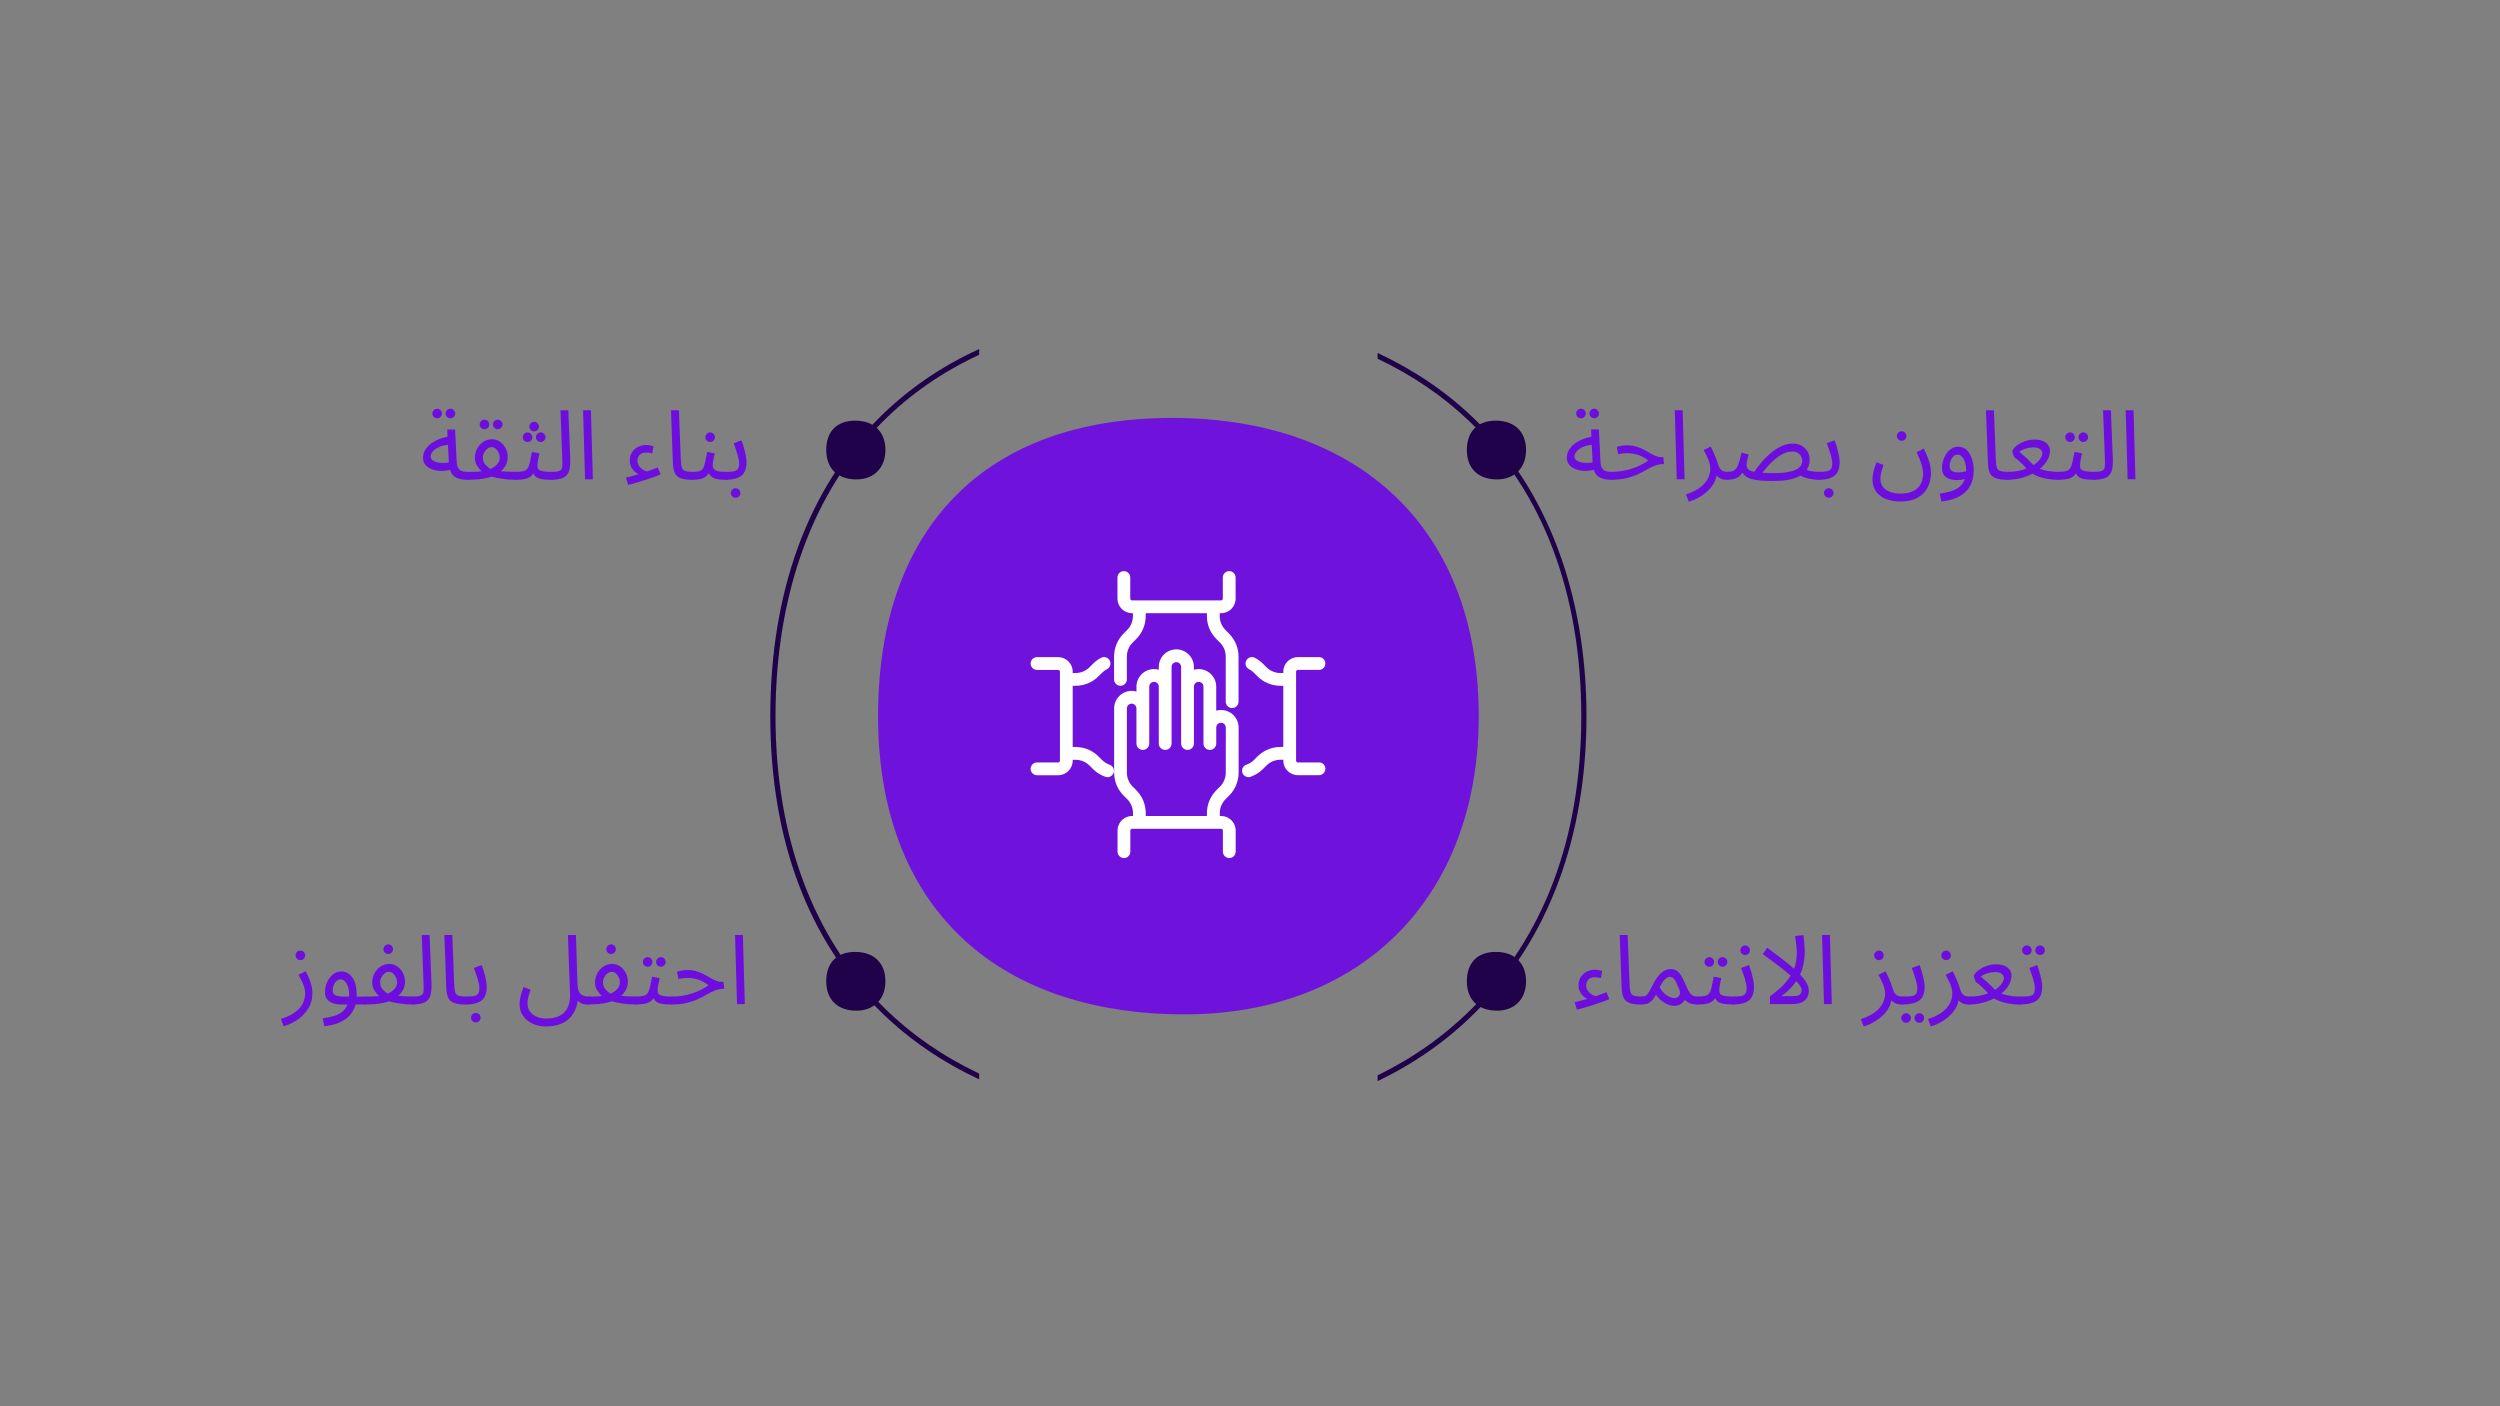 <?xml version="1.0" encoding="UTF-8"?>
<svg xmlns="http://www.w3.org/2000/svg" id="Calque_1" data-name="Calque 1" viewBox="0 0 1920 1080">
  <rect x="0" y="0" width="1920" height="1080" fill="#808080" stroke="none"/>
  <defs>
    <style>
      .cls-1, .cls-2 {
        fill-rule: evenodd;
      }

      .cls-1, .cls-3 {
        fill: #1f0249;
      }

      .cls-2 {
        fill: #6f13dc;
      }

      .cls-4 {
        fill: #6d0ede;
      }

      .cls-5 {
        fill: #fff;
      }
    </style>
  </defs>
  <path class="cls-2" d="M1135.67,550c0-143.97-91.6-229.03-235.58-229.03s-225.75,85.06-225.75,229.03,88.33,229.03,235.58,229.03c134.16,0,225.76-88.36,225.76-229.03Z"></path>
  <path class="cls-1" d="M680,345.63c0-14.18-9.02-22.56-23.21-22.56s-22.24,8.38-22.24,22.56,8.7,22.56,23.21,22.56c13.22,0,22.24-8.7,22.24-22.56Z"></path>
  <path class="cls-1" d="M1172,345.63c0-14.18-9.02-22.56-23.21-22.56s-22.24,8.38-22.24,22.56,8.7,22.56,23.21,22.56c13.22,0,22.24-8.7,22.24-22.56Z"></path>
  <path class="cls-1" d="M680,753.63c0-14.18-9.02-22.56-23.21-22.56s-22.24,8.38-22.24,22.56,8.7,22.56,23.21,22.56c13.22,0,22.24-8.7,22.24-22.56Z"></path>
  <path class="cls-1" d="M1172,753.63c0-14.18-9.02-22.56-23.21-22.56s-22.24,8.38-22.24,22.56,8.7,22.56,23.21,22.56c13.22,0,22.24-8.7,22.24-22.56Z"></path>
  <g>
    <path class="cls-3" d="M752,824.52c-27.41-12.99-51.74-29.75-72.54-50.13-54.87-53.77-83.87-131.36-83.87-224.39s28.43-172.28,82.23-226.08c21.2-21.2,46.11-38.39,74.18-51.42v-4.42c-29.19,13.31-55.05,31.04-77.01,53.01-54.56,54.56-83.4,133.72-83.4,228.91s29.42,172.71,85.07,227.25c21.55,21.12,46.84,38.39,75.34,51.67v-4.4Z"></path>
    <path class="cls-3" d="M1131.67,321.07c-21.19-20.35-45.91-37.06-73.67-49.99v4.43c26.67,12.63,50.46,28.82,70.9,48.44,55.94,53.71,85.52,131.87,85.52,226.05s-29.01,169.52-83.89,224.41c-21.07,21.07-45.42,38.26-72.52,51.42v4.45c28.21-13.46,53.51-31.2,75.35-53.05,55.65-55.65,85.06-134.23,85.06-227.23s-30-174.46-86.75-228.93Z"></path>
  </g>
  <g>
    <path class="cls-5" d="M937.73,545.27c-1.27,0-2.5.19-3.67.52v-18.46c0-7.43-6.05-13.48-13.48-13.48-1.27,0-2.5.19-3.67.52v-2.18c0-7.43-6.05-13.48-13.48-13.48s-13.48,6.05-13.48,13.48v2.18c-1.17-.33-2.39-.52-3.67-.52-7.43,0-13.48,6.05-13.48,13.48v3.78c-1.17-.33-2.39-.52-3.67-.52-7.43,0-13.48,6.05-13.48,13.48v49.27c0,6.69,2.61,12.99,7.34,17.72l2.67,2.67c2.88,2.88,4.47,6.71,4.47,10.78v2.17h-.69c-6.17,0-11.18,5.02-11.18,11.18v16.22c0,2.71,2.2,4.91,4.91,4.91s4.91-2.2,4.91-4.91v-16.22c0-.75.61-1.36,1.37-1.36h68.35c.75,0,1.37.61,1.37,1.36v16.22c0,2.71,2.2,4.91,4.91,4.91s4.91-2.2,4.91-4.91v-16.22c0-6.16-5.02-11.18-11.18-11.18h-1.03v-2.17c0-4.07,1.58-7.9,4.46-10.78l2.67-2.67c4.73-4.73,7.34-11.03,7.34-17.72v-34.59c0-7.43-6.05-13.48-13.48-13.48ZM941.39,569.01v24.34c0,4.07-1.59,7.9-4.46,10.78l-2.67,2.67c-4.73,4.73-7.34,11.02-7.34,17.72v2.17h-46.99v-2.17c0-6.69-2.61-12.99-7.34-17.72l-2.67-2.67c-2.88-2.88-4.47-6.71-4.47-10.78v-49.27c0-2.02,1.64-3.67,3.67-3.67s3.67,1.64,3.67,3.67v26.95c0,2.71,2.2,4.91,4.91,4.91s4.91-2.2,4.91-4.91v-43.69c0-2.02,1.64-3.67,3.67-3.67s3.67,1.64,3.67,3.67v43.69c0,2.71,2.2,4.91,4.91,4.91s4.91-2.2,4.91-4.91v-58.83c0-2.02,1.64-3.67,3.67-3.67s3.67,1.64,3.67,3.67v58.83c0,2.71,2.2,4.91,4.91,4.91s4.91-2.2,4.91-4.91v-43.69c0-2.02,1.64-3.67,3.67-3.67s3.66,1.64,3.66,3.67v43.69c0,2.71,2.2,4.91,4.91,4.91s4.91-2.2,4.91-4.91v-12.27c0-2.02,1.64-3.67,3.67-3.67s3.67,1.64,3.67,3.67v10.25Z"></path>
    <path class="cls-5" d="M941.2,483.88c-2.88-2.88-4.46-6.71-4.46-10.78v-2.17h1.03c6.17,0,11.18-5.02,11.18-11.18v-16.22c0-2.71-2.2-4.91-4.91-4.91s-4.91,2.2-4.91,4.91v16.22c0,.75-.61,1.36-1.37,1.36h-68.35c-.75,0-1.37-.61-1.37-1.36v-16.22c0-2.71-2.2-4.91-4.91-4.91s-4.91,2.2-4.91,4.91v16.22c0,6.16,5.02,11.18,11.18,11.18h.69v2.17c0,4.07-1.59,7.9-4.47,10.78l-2.67,2.67c-4.73,4.73-7.34,11.03-7.34,17.72v17.51c0,2.71,2.2,4.91,4.91,4.91s4.91-2.2,4.91-4.91v-17.51c0-4.07,1.59-7.9,4.47-10.78l2.67-2.67c4.73-4.73,7.34-11.03,7.34-17.72v-2.17h46.99v2.17c0,6.7,2.61,12.99,7.34,17.72l2.67,2.67c2.88,2.88,4.46,6.71,4.46,10.78v34.59c0,2.71,2.2,4.91,4.91,4.91s4.91-2.2,4.91-4.91v-34.59c0-6.69-2.61-12.99-7.34-17.72l-2.67-2.67Z"></path>
    <path class="cls-5" d="M1012.97,585.55h-16.22c-.75,0-1.36-.61-1.36-1.36v-68.35c0-.75.61-1.36,1.36-1.36h16.22c2.71,0,4.91-2.2,4.91-4.91s-2.2-4.91-4.91-4.91h-16.22c-6.16,0-11.18,5.02-11.18,11.18v1.03h-2.17c-4.07,0-7.9-1.59-10.78-4.47l-2.67-2.67c-1.84-1.83-3.93-3.36-6.22-4.54-2.41-1.24-5.37-.3-6.61,2.11-1.24,2.41-.3,5.37,2.11,6.61,1.39.72,2.67,1.65,3.78,2.76l2.67,2.67c4.73,4.73,11.03,7.34,17.72,7.34h2.17v46.99h-2.17c-6.69,0-12.99,2.61-17.72,7.34l-2.66,2.66c-1.63,1.63-3.64,2.89-5.81,3.63-2.56.88-3.92,3.68-3.04,6.24.7,2.03,2.6,3.31,4.64,3.31.53,0,1.07-.09,1.6-.27,3.57-1.23,6.87-3.29,9.55-5.97l2.67-2.67c2.88-2.88,6.71-4.47,10.78-4.47h2.17v.69c0,6.16,5.02,11.18,11.18,11.18h16.22c2.71,0,4.91-2.2,4.91-4.91s-2.2-4.91-4.91-4.91Z"></path>
    <path class="cls-5" d="M852.2,587.31c-2.17-.75-4.18-2.01-5.81-3.63l-2.67-2.67c-4.73-4.73-11.03-7.34-17.72-7.34h-2.17v-46.99h2.17c6.69,0,12.99-2.61,17.72-7.34l2.66-2.66c1.12-1.12,2.39-2.05,3.79-2.77,2.41-1.24,3.36-4.2,2.11-6.61-1.24-2.41-4.2-3.36-6.61-2.11-2.29,1.18-4.39,2.71-6.22,4.55l-2.67,2.67c-2.88,2.88-6.71,4.47-10.78,4.47h-2.17v-1.03c0-6.16-5.02-11.18-11.18-11.18h-16.22c-2.71,0-4.91,2.2-4.91,4.91s2.2,4.91,4.91,4.91h16.22c.75,0,1.37.61,1.37,1.36v68.35c0,.75-.61,1.36-1.37,1.36h-16.22c-2.71,0-4.91,2.2-4.91,4.91s2.2,4.91,4.91,4.91h16.22c6.17,0,11.18-5.02,11.18-11.18v-.69h2.17c4.07,0,7.9,1.59,10.78,4.47l2.67,2.67c2.67,2.67,5.98,4.74,9.55,5.97.53.18,1.07.27,1.6.27,2.04,0,3.94-1.28,4.64-3.31.88-2.56-.48-5.36-3.04-6.24Z"></path>
  </g>
  <g>
    <path class="cls-4" d="M358.73,368.49c-3.22,0-5.98-.54-8.28-1.63-2.3-1.09-3.92-3.09-4.86-6.01-2.67.64-5.23.9-7.68.78-2.45-.12-4.67-.59-6.65-1.41-1.98-.82-3.54-1.96-4.68-3.42-1.14-1.46-1.71-3.21-1.71-5.23,0-2.67.84-5.11,2.52-7.31,1.68-2.2,3.96-4.07,6.83-5.61,2.87-1.53,6.04-2.6,9.5-3.19l-.22-5.64h6.01l1.19,24.5c.1,2.33.51,4.07,1.23,5.23.72,1.16,1.71,1.93,2.97,2.3,1.26.37,2.78.56,4.57.56,1.04,0,1.79.29,2.26.85.47.57.71,1.25.71,2.04s-.35,1.52-1.04,2.19c-.69.67-1.58,1-2.67,1ZM330.73,350.59c0,1.14.46,2.08,1.37,2.82.92.74,2.09,1.29,3.53,1.63,1.44.35,2.96.52,4.57.52s3.11-.12,4.49-.37l-.67-13.59c-2.82.3-5.22.93-7.2,1.89-1.98.96-3.49,2.08-4.53,3.34-1.04,1.26-1.56,2.51-1.56,3.75ZM335.78,321.26c-1.04,0-1.92-.36-2.64-1.08-.72-.72-1.08-1.57-1.08-2.56s.36-1.86,1.08-2.6c.72-.74,1.6-1.11,2.64-1.11s1.84.37,2.56,1.11c.72.74,1.08,1.61,1.08,2.6s-.36,1.84-1.08,2.56c-.72.72-1.57,1.08-2.56,1.08ZM345.95,321.26c-1.04,0-1.92-.36-2.64-1.08-.72-.72-1.08-1.57-1.08-2.56s.36-1.86,1.08-2.6c.72-.74,1.6-1.11,2.64-1.11s1.84.37,2.56,1.11c.72.74,1.08,1.61,1.08,2.6s-.36,1.84-1.08,2.56c-.72.72-1.57,1.08-2.56,1.08Z"></path>
    <path class="cls-4" d="M358.73,368.49l.74-6.09c1.68,0,3.43-.02,5.23-.07,1.81-.05,3.55-.17,5.23-.37-1.19-1.09-2.35-2.5-3.49-4.23-1.14-1.73-1.71-3.83-1.71-6.31,0-2.62.62-5.01,1.86-7.17,1.24-2.15,2.83-3.85,4.79-5.09,1.96-1.24,4.07-1.86,6.35-1.86,2.42,0,4.55.67,6.39,2,1.83,1.34,3.25,3.03,4.27,5.09,1.01,2.05,1.52,4.19,1.52,6.42s-.47,4.41-1.41,6.24c-.94,1.83-2.2,3.44-3.79,4.83,1.98.15,4.01.27,6.09.37,2.08.1,3.89.15,5.42.15,1.04,0,1.79.29,2.26.85.47.57.71,1.25.71,2.04s-.35,1.52-1.04,2.19c-.69.67-1.58,1-2.67,1-3.02,0-6.16-.24-9.43-.71-3.27-.47-6.14-1.05-8.61-1.75-.79.3-1.61.57-2.45.82-2.28.64-4.88,1.08-7.8,1.3-2.92.22-5.74.33-8.46.33ZM372.09,329.65c-1.04,0-1.92-.36-2.64-1.08-.72-.72-1.08-1.57-1.08-2.56s.36-1.86,1.08-2.6c.72-.74,1.6-1.11,2.64-1.11s1.84.37,2.56,1.11c.72.74,1.08,1.61,1.08,2.6s-.36,1.84-1.08,2.56c-.72.72-1.57,1.08-2.56,1.08ZM370.83,351.56c0,1.93.59,3.63,1.78,5.08,1.19,1.46,2.52,2.64,4.01,3.53,2.03-.89,3.74-2.08,5.12-3.56,1.39-1.48,2.08-3.27,2.08-5.35,0-1.14-.27-2.31-.82-3.53-.55-1.21-1.29-2.24-2.23-3.08-.94-.84-2.03-1.26-3.27-1.26s-2.29.41-3.3,1.22c-1.02.82-1.83,1.84-2.45,3.08-.62,1.24-.93,2.52-.93,3.86ZM382.26,329.65c-1.04,0-1.92-.36-2.64-1.08-.72-.72-1.08-1.57-1.08-2.56s.36-1.86,1.08-2.6c.72-.74,1.6-1.11,2.64-1.11s1.84.37,2.56,1.11c.72.74,1.08,1.61,1.08,2.6s-.36,1.84-1.08,2.56c-.72.72-1.57,1.08-2.56,1.08Z"></path>
    <path class="cls-4" d="M395.48,368.49l.74-6.09c2.47,0,4.4-.19,5.79-.56,1.39-.37,2.44-1.09,3.16-2.15.72-1.06,1.3-2.61,1.75-4.64.45-2.03.99-4.68,1.63-7.94l5.79,1.11c-.3,1.34-.63,2.87-1,4.6-.37,1.73-.56,3.19-.56,4.38,0,.74.05,1.44.15,2.08.1.64.47,1.19,1.11,1.63.64.45,1.73.8,3.27,1.08,1.53.27,3.74.41,6.61.41,1.04,0,1.79.29,2.26.85.47.57.71,1.25.71,2.04s-.35,1.52-1.04,2.19c-.69.67-1.58,1-2.67,1-3.22,0-5.73-.19-7.54-.56-1.81-.37-3.14-.92-4.01-1.63-.87-.72-1.5-1.62-1.89-2.71-1.44,2.03-3.21,3.35-5.31,3.97-2.1.62-5.09.93-8.95.93ZM405.2,339.46c-1.04,0-1.92-.36-2.64-1.08-.72-.72-1.08-1.57-1.08-2.56s.36-1.86,1.08-2.6c.72-.74,1.6-1.11,2.64-1.11s1.84.37,2.56,1.11c.72.74,1.08,1.61,1.08,2.6s-.36,1.84-1.08,2.56c-.72.72-1.57,1.08-2.56,1.08ZM410.25,331.29c-1.04,0-1.92-.36-2.64-1.08-.72-.72-1.08-1.57-1.08-2.56s.36-1.86,1.08-2.6c.72-.74,1.6-1.11,2.64-1.11s1.84.37,2.56,1.11c.72.74,1.08,1.61,1.08,2.6s-.36,1.84-1.08,2.56c-.72.72-1.57,1.08-2.56,1.08ZM415.3,339.46c-1.04,0-1.92-.36-2.64-1.08-.72-.72-1.08-1.57-1.08-2.56s.36-1.86,1.08-2.6c.72-.74,1.6-1.11,2.64-1.11s1.84.37,2.56,1.11c.72.74,1.08,1.61,1.08,2.6s-.36,1.84-1.08,2.56c-.72.72-1.57,1.08-2.56,1.08Z"></path>
    <path class="cls-4" d="M423.17,368.49l.67-6.09c2.82,0,4.8-.27,5.94-.82,1.14-.54,1.79-1.5,1.97-2.86.17-1.36.21-3.3.11-5.83l-1.41-37.79h6.01l1.48,37.12c.15,3.51-.09,6.48-.71,8.91-.62,2.43-2,4.26-4.16,5.49-2.15,1.24-5.46,1.86-9.91,1.86Z"></path>
    <path class="cls-4" d="M449.3,368.11l-1.48-53.01h6.01l1.49,53.01h-6.01Z"></path>
    <path class="cls-4" d="M482.42,372.42l-1.71-5.64c1.29-.3,2.76-.67,4.42-1.11,1.66-.45,3.43-.94,5.31-1.49-1.78-.79-3.35-2.09-4.71-3.9-1.36-1.81-2.04-3.97-2.04-6.5s.58-4.68,1.74-6.46c1.16-1.78,2.7-3.16,4.6-4.12,1.9-.96,4-1.45,6.27-1.45.84,0,1.76.09,2.75.26.99.17,1.93.38,2.82.63l-.97,5.57c-.74-.2-1.53-.36-2.38-.48-.84-.12-1.58-.19-2.23-.19-2.28,0-3.97.62-5.09,1.86s-1.67,2.7-1.67,4.38c0,1.39.37,2.66,1.11,3.82.74,1.16,1.68,2.14,2.82,2.93,1.14.79,2.3,1.29,3.49,1.48,1.39-.45,2.77-.93,4.16-1.45,1.39-.52,2.72-1.05,4.01-1.6l2.23,5.42c-1.44.59-3.23,1.28-5.38,2.04-2.15.77-4.43,1.54-6.83,2.3-2.4.77-4.71,1.49-6.94,2.15-2.23.67-4.16,1.17-5.79,1.52Z"></path>
    <path class="cls-4" d="M531.57,368.49c-4.01,0-7.05-.45-9.13-1.34-2.08-.89-3.52-2.28-4.31-4.16-.79-1.88-1.24-4.31-1.34-7.28l-1.48-40.61h6.09l1.48,38.24c.1,2.43.33,4.29.71,5.61.37,1.31,1.21,2.22,2.52,2.71,1.31.5,3.38.74,6.2.74,1.04,0,1.79.29,2.26.85.47.57.71,1.25.71,2.04s-.35,1.52-1.04,2.19c-.69.67-1.58,1-2.67,1Z"></path>
    <path class="cls-4" d="M531.57,368.49l.74-6.09c2.08,0,3.71-.19,4.9-.56,1.19-.37,2.09-1.09,2.71-2.15.62-1.06,1.15-2.61,1.6-4.64.45-2.03.99-4.68,1.63-7.94l5.79,1.11c-.3,1.34-.63,2.87-1,4.6-.37,1.73-.56,3.19-.56,4.38,0,.99.22,1.88.67,2.67.45.79,1.4,1.41,2.86,1.86,1.46.45,3.75.67,6.87.67,1.04,0,1.79.29,2.26.85.47.57.71,1.25.71,2.04s-.35,1.52-1.04,2.19c-.69.67-1.58,1-2.67,1-3.91,0-6.81-.42-8.69-1.26-1.88-.84-3.17-2.1-3.86-3.79-1.48,2.08-3.19,3.44-5.12,4.08-1.93.64-4.53.96-7.8.96ZM545.45,339.46c-1.04,0-1.92-.36-2.64-1.08-.72-.72-1.08-1.57-1.08-2.56s.36-1.86,1.08-2.6c.72-.74,1.6-1.11,2.64-1.11s1.84.37,2.56,1.11c.72.74,1.08,1.61,1.08,2.6s-.36,1.84-1.08,2.56c-.72.72-1.57,1.08-2.56,1.08Z"></path>
    <path class="cls-4" d="M557.04,368.49l.74-6.09c2.38,0,4.29-.15,5.75-.45,1.46-.3,2.51-.9,3.16-1.82.64-.92.97-2.29.97-4.12s-.43-4.18-1.3-7.05c-.87-2.87-1.84-5.72-2.93-8.54l6.01-2.23c.64,1.63,1.25,3.45,1.82,5.46.57,2,1.05,4,1.45,5.98.4,1.98.59,3.71.59,5.2,0,5-1.32,8.53-3.97,10.58-2.65,2.05-6.74,3.08-12.29,3.08ZM564.98,382.29c-1.04,0-1.92-.36-2.64-1.08-.72-.72-1.08-1.57-1.08-2.56s.36-1.86,1.08-2.6c.72-.74,1.6-1.11,2.64-1.11s1.84.37,2.56,1.11c.72.74,1.08,1.61,1.08,2.6s-.36,1.84-1.08,2.56c-.72.72-1.57,1.08-2.56,1.08Z"></path>
  </g>
  <g>
    <path class="cls-4" d="M1237.17,368.47c-3.22,0-5.98-.54-8.28-1.63-2.3-1.09-3.92-3.09-4.86-6.01-2.67.64-5.23.9-7.68.78-2.45-.12-4.67-.59-6.65-1.41-1.98-.82-3.54-1.95-4.68-3.42-1.14-1.46-1.71-3.2-1.71-5.23,0-2.67.84-5.11,2.52-7.31,1.68-2.2,3.96-4.07,6.83-5.61,2.87-1.53,6.04-2.6,9.5-3.19l-.22-5.64h6.01l1.19,24.5c.1,2.33.51,4.07,1.23,5.23.72,1.16,1.71,1.93,2.97,2.3s2.78.56,4.57.56c1.04,0,1.79.29,2.26.85.47.57.71,1.25.71,2.04s-.35,1.52-1.04,2.19c-.69.67-1.58,1-2.67,1ZM1209.18,350.57c0,1.14.46,2.08,1.37,2.82.92.74,2.09,1.29,3.53,1.63,1.44.35,2.96.52,4.57.52s3.11-.12,4.49-.37l-.67-13.59c-2.82.3-5.22.93-7.2,1.89-1.98.96-3.49,2.08-4.53,3.34-1.04,1.26-1.56,2.51-1.56,3.75ZM1214.23,321.25c-1.04,0-1.92-.36-2.64-1.08-.72-.72-1.08-1.57-1.08-2.56s.36-1.86,1.08-2.6c.72-.74,1.6-1.11,2.64-1.11s1.84.37,2.56,1.11c.72.74,1.08,1.61,1.08,2.6s-.36,1.84-1.08,2.56c-.72.72-1.57,1.08-2.56,1.08ZM1224.4,321.25c-1.04,0-1.92-.36-2.64-1.08-.72-.72-1.08-1.57-1.08-2.56s.36-1.86,1.08-2.6c.72-.74,1.6-1.11,2.64-1.11s1.84.37,2.56,1.11c.72.74,1.08,1.61,1.08,2.6s-.36,1.84-1.08,2.56c-.72.72-1.57,1.08-2.56,1.08Z"></path>
    <path class="cls-4" d="M1237.17,368.47l.67-6.09c5.1,0,10.05-.75,14.85-2.26,4.8-1.51,9.18-3.65,13.14-6.42-1.93-1.68-4.29-3.04-7.09-4.08-2.8-1.04-5.88-1.56-9.24-1.56-1.24,0-2.33.06-3.27.19-.94.12-2.08.33-3.42.63l-1.19-5.64c2.77-.84,5.39-1.26,7.87-1.26s4.9.31,6.98.93c2.08.62,3.97,1.37,5.68,2.26,1.71.89,3.32,1.78,4.83,2.67,1.51.89,2.98,1.65,4.42,2.26,1.44.62,2.92.93,4.46.93h1.56l.52,5.35c-2.52,0-4.83.41-6.9,1.22-2.08.82-4.17,1.83-6.27,3.04-2.1,1.21-4.41,2.41-6.91,3.6-2.5,1.19-5.41,2.19-8.72,3.01-3.32.82-7.3,1.22-11.95,1.22Z"></path>
    <path class="cls-4" d="M1287.73,368.1l-1.48-53.01h6.01l1.49,53.01h-6.01Z"></path>
    <path class="cls-4" d="M1297.01,385.32l-2.15-5.64c4.8-1.58,8.55-3.47,11.25-5.64,2.7-2.18,4.6-4.47,5.72-6.87s1.67-4.74,1.67-7.02c0-2.42-.53-4.89-1.6-7.39-1.06-2.5-2.24-4.86-3.53-7.09l5.42-2.75c1.38,2.62,2.56,5.15,3.53,7.57.97,2.43,1.72,4.55,2.26,6.38.69,2.13,1.6,3.58,2.71,4.34s2.64,1.15,4.57,1.15c1.04,0,1.79.29,2.26.85.47.57.71,1.25.71,2.04s-.35,1.52-1.04,2.19c-.69.67-1.58,1-2.67,1-1.88,0-3.45-.3-4.71-.89s-2.29-1.38-3.08-2.38c-.5,2.77-1.53,5.3-3.12,7.57-1.58,2.28-3.44,4.27-5.57,5.98-2.13,1.71-4.31,3.11-6.53,4.2-2.23,1.09-4.26,1.88-6.09,2.38Z"></path>
    <path class="cls-4" d="M1362.05,369.43c-5.3,0-9.57-.24-12.81-.71-3.24-.47-5.71-1.19-7.39-2.15-1.68-.97-2.85-2.19-3.49-3.68-1.19,1.73-2.44,2.98-3.75,3.75-1.31.77-2.67,1.26-4.08,1.48s-2.88.33-4.42.33l.74-6.09c2.33,0,4.11-.46,5.35-1.37,1.24-.92,2.21-2.44,2.93-4.57.72-2.13,1.52-5.05,2.41-8.76l5.42,1.41c-.5,1.73-.88,3.3-1.15,4.71-.27,1.41-.41,2.44-.41,3.08,0,1.39.38,2.54,1.15,3.45.77.92,2.36,1.6,4.79,2.04,1.58-2.47,3.46-4.99,5.64-7.54,2.18-2.55,4.55-4.89,7.13-7.02,2.57-2.13,5.26-3.85,8.06-5.16,2.8-1.31,5.63-1.97,8.5-1.97,2.72,0,5.06.56,7.02,1.67,1.95,1.11,3.46,2.61,4.53,4.49,1.06,1.88,1.6,4.01,1.6,6.39,0,2.92-.87,5.61-2.6,8.06-1.73,2.45-4.62,4.42-8.65,5.9-4.03,1.48-9.54,2.23-16.52,2.23ZM1376.23,346.79c-2.23,0-4.47.56-6.72,1.67-2.25,1.11-4.39,2.54-6.42,4.27-2.03,1.73-3.86,3.53-5.49,5.38-1.63,1.86-3,3.53-4.08,5.01,2.62.15,5.91.22,9.88.22,6.53,0,11.62-.8,15.26-2.41s5.46-3.97,5.46-7.09c0-1.09-.27-2.17-.82-3.23-.55-1.06-1.4-1.97-2.56-2.71-1.16-.74-2.66-1.11-4.49-1.11ZM1396.57,368.47c-1.29,0-2.91-.14-4.86-.41-1.96-.27-3.94-.75-5.94-1.45-2-.69-3.7-1.66-5.09-2.9l6.09-3.04c1.73.69,3.53,1.15,5.38,1.37s3.58.33,5.16.33c1.04,0,1.79.29,2.26.85.47.57.71,1.25.71,2.04s-.35,1.52-1.04,2.19c-.69.67-1.58,1-2.67,1Z"></path>
    <path class="cls-4" d="M1396.57,368.47l.74-6.09c2.38,0,4.29-.15,5.75-.45,1.46-.3,2.51-.9,3.16-1.82.64-.92.97-2.29.97-4.12s-.43-4.18-1.3-7.05c-.87-2.87-1.84-5.72-2.93-8.54l6.01-2.23c.64,1.63,1.25,3.45,1.82,5.46.57,2,1.05,4,1.45,5.98.4,1.98.59,3.71.59,5.2,0,5-1.32,8.53-3.97,10.58-2.65,2.05-6.74,3.08-12.29,3.08ZM1404.52,382.28c-1.04,0-1.92-.36-2.64-1.08-.72-.72-1.08-1.57-1.08-2.56s.36-1.86,1.08-2.6c.72-.74,1.6-1.11,2.64-1.11s1.84.37,2.56,1.11c.72.74,1.08,1.61,1.08,2.6s-.36,1.84-1.08,2.56c-.72.72-1.57,1.08-2.56,1.08Z"></path>
    <path class="cls-4" d="M1438.08,368.17c0-1.78.25-3.76.74-5.94.49-2.18,1.29-4.58,2.38-7.2l5.35,2.08c-.79,2.08-1.39,3.99-1.78,5.72-.4,1.73-.59,3.34-.59,4.83,0,2.57.67,4.7,2,6.38s3.17,2.94,5.49,3.79c2.33.84,4.95,1.26,7.87,1.26,3.32,0,6.1-.45,8.35-1.34,2.25-.89,4.05-2.07,5.38-3.53,1.34-1.46,2.29-3.08,2.86-4.86.57-1.78.85-3.54.85-5.27,0-1.88-.36-4.16-1.08-6.83-.72-2.67-2.04-5.99-3.97-9.95l5.57-2.82c1.44,2.87,2.71,5.89,3.82,9.06,1.11,3.17,1.67,6.41,1.67,9.73,0,2.38-.37,4.85-1.11,7.42-.74,2.57-2,4.95-3.79,7.13-1.78,2.18-4.19,3.95-7.24,5.31-3.04,1.36-6.84,2.04-11.4,2.04-3.86,0-7.41-.59-10.65-1.78-3.24-1.19-5.84-3.04-7.8-5.57-1.96-2.52-2.93-5.74-2.93-9.65ZM1460.5,338.55c-1.04,0-1.92-.36-2.64-1.08-.72-.72-1.08-1.57-1.08-2.56s.36-1.86,1.08-2.6c.72-.74,1.6-1.11,2.64-1.11s1.84.37,2.56,1.11c.72.74,1.08,1.61,1.08,2.6s-.36,1.84-1.08,2.56c-.72.72-1.57,1.08-2.56,1.08Z"></path>
    <path class="cls-4" d="M1491.01,385.17l-1.34-6.09c3.17-.4,6.04-.99,8.61-1.78,2.57-.79,4.78-1.93,6.61-3.42,1.83-1.48,3.19-3.46,4.08-5.94-.89.25-1.83.43-2.82.56-.99.12-1.96.19-2.9.19-3.81,0-6.73-.77-8.76-2.3-2.03-1.53-3.04-3.91-3.04-7.13,0-1.88.3-3.77.89-5.68.59-1.91,1.44-3.65,2.52-5.23,1.09-1.58,2.4-2.86,3.94-3.82,1.53-.96,3.24-1.45,5.12-1.45,2.67,0,4.89.88,6.65,2.64,1.76,1.76,3.07,4.02,3.94,6.79.87,2.77,1.3,5.72,1.3,8.84,0,6.93-2.09,12.4-6.27,16.41-4.18,4.01-10.36,6.48-18.52,7.42ZM1497.32,357.78c0,1.54.49,2.76,1.48,3.68.99.92,2.7,1.37,5.12,1.37,2.13,0,4.16-.3,6.09-.89v-1.04c0-2.03-.27-3.95-.82-5.75-.55-1.81-1.31-3.25-2.3-4.34-.99-1.09-2.18-1.63-3.56-1.63-1.19,0-2.23.43-3.12,1.3s-1.6,1.97-2.12,3.3c-.52,1.34-.78,2.67-.78,4.01Z"></path>
    <path class="cls-4" d="M1541.5,368.47c-4.01,0-7.05-.45-9.13-1.34-2.08-.89-3.52-2.28-4.31-4.16-.79-1.88-1.24-4.31-1.34-7.28l-1.48-40.61h6.09l1.48,38.24c.1,2.43.33,4.29.71,5.61s1.21,2.22,2.52,2.71c1.31.5,3.38.74,6.2.74,1.04,0,1.79.29,2.26.85.47.57.71,1.25.71,2.04s-.35,1.52-1.04,2.19c-.69.67-1.58,1-2.67,1Z"></path>
    <path class="cls-4" d="M1541.5,368.47l.74-6.09c2.62,0,5.12-.22,7.5-.67s4.58-1.06,6.61-1.86c-1.19-1.38-2.52-2.8-4.01-4.23s-3.12-2.8-4.9-4.08c-.3-.25-.59-.69-.89-1.34s-.55-1.31-.74-2c-.2-.69-.3-1.21-.3-1.56,0-.74.47-1.63,1.41-2.67.94-1.04,2.2-2.04,3.79-3.01,1.58-.96,3.39-1.77,5.42-2.41,2.03-.64,4.13-.96,6.31-.96,2.82,0,5.11.42,6.87,1.26,1.76.84,3.04,1.92,3.86,3.23.82,1.31,1.22,2.71,1.22,4.19,0,2.43-.69,4.84-2.08,7.24-1.39,2.4-3.29,4.59-5.72,6.57,2.13.79,4.43,1.37,6.9,1.75,2.47.37,4.95.56,7.42.56,1.04,0,1.79.29,2.26.85.47.57.71,1.25.71,2.04s-.35,1.52-1.04,2.19c-.69.67-1.58,1-2.67,1-3.27,0-6.62-.38-10.06-1.15-3.44-.77-6.5-1.94-9.17-3.53-2.72,1.44-5.73,2.57-9.02,3.42-3.29.84-6.77,1.26-10.43,1.26ZM1550.86,347.01c1.88,1.58,3.65,3.13,5.31,4.64,1.66,1.51,3.5,3.35,5.53,5.53,2.13-1.38,3.8-2.88,5.01-4.49,1.21-1.61,1.82-3.21,1.82-4.79,0-.99-.53-1.96-1.6-2.9-1.06-.94-2.93-1.41-5.61-1.41-1.68,0-3.55.32-5.61.96-2.05.64-3.68,1.46-4.86,2.45Z"></path>
    <path class="cls-4" d="M1580.18,368.47l.74-6.09c2.47,0,4.4-.19,5.79-.56,1.39-.37,2.44-1.09,3.16-2.15.72-1.06,1.3-2.61,1.75-4.64.45-2.03.99-4.68,1.63-7.94l5.79,1.11c-.3,1.34-.63,2.87-1,4.6-.37,1.73-.56,3.19-.56,4.38,0,.74.05,1.44.15,2.08.1.64.47,1.19,1.11,1.63.64.45,1.73.8,3.27,1.08,1.53.27,3.74.41,6.61.41,1.04,0,1.79.29,2.26.85.47.57.71,1.25.71,2.04s-.35,1.52-1.04,2.19c-.69.67-1.58,1-2.67,1-3.22,0-5.73-.19-7.54-.56-1.81-.37-3.14-.92-4.01-1.63-.87-.72-1.5-1.62-1.89-2.71-1.44,2.03-3.21,3.35-5.31,3.97-2.1.62-5.09.93-8.95.93ZM1589.83,339.44c-1.04,0-1.92-.36-2.64-1.08-.72-.72-1.08-1.57-1.08-2.56s.36-1.86,1.08-2.6c.72-.74,1.6-1.11,2.64-1.11s1.84.37,2.56,1.11c.72.74,1.08,1.61,1.08,2.6s-.36,1.84-1.08,2.56c-.72.72-1.57,1.08-2.56,1.08ZM1600.01,339.44c-1.04,0-1.92-.36-2.64-1.08-.72-.72-1.08-1.57-1.08-2.56s.36-1.86,1.08-2.6c.72-.74,1.6-1.11,2.64-1.11s1.84.37,2.56,1.11c.72.74,1.08,1.61,1.08,2.6s-.36,1.84-1.08,2.56c-.72.72-1.57,1.08-2.56,1.08Z"></path>
    <path class="cls-4" d="M1607.88,368.47l.67-6.09c2.82,0,4.8-.27,5.94-.82,1.14-.54,1.79-1.5,1.97-2.86.17-1.36.21-3.3.11-5.83l-1.41-37.79h6.01l1.48,37.12c.15,3.52-.09,6.49-.71,8.91-.62,2.43-2,4.26-4.16,5.49-2.15,1.24-5.46,1.86-9.91,1.86Z"></path>
    <path class="cls-4" d="M1634.01,368.1l-1.48-53.01h6.01l1.49,53.01h-6.01Z"></path>
  </g>
  <g>
    <path class="cls-4" d="M1211.05,775.4l-1.71-5.64c1.29-.3,2.76-.67,4.42-1.11,1.66-.45,3.43-.94,5.31-1.48-1.78-.79-3.35-2.09-4.71-3.9-1.36-1.81-2.04-3.97-2.04-6.5s.58-4.68,1.74-6.46c1.16-1.78,2.7-3.16,4.6-4.12,1.9-.96,4-1.45,6.27-1.45.84,0,1.76.09,2.75.26.99.17,1.93.38,2.82.63l-.97,5.57c-.74-.2-1.53-.36-2.38-.48-.84-.12-1.58-.19-2.23-.19-2.28,0-3.97.62-5.09,1.86-1.11,1.24-1.67,2.7-1.67,4.38,0,1.39.37,2.66,1.11,3.82.74,1.16,1.68,2.14,2.82,2.93,1.14.79,2.3,1.29,3.49,1.49,1.39-.45,2.77-.93,4.16-1.45,1.39-.52,2.72-1.05,4.01-1.6l2.23,5.42c-1.44.59-3.23,1.27-5.38,2.04-2.15.77-4.43,1.53-6.83,2.3-2.4.77-4.71,1.49-6.94,2.15-2.23.67-4.16,1.18-5.79,1.52Z"></path>
    <path class="cls-4" d="M1260.2,771.47c-4.01,0-7.05-.45-9.13-1.34-2.08-.89-3.52-2.28-4.31-4.16-.79-1.88-1.24-4.31-1.34-7.28l-1.48-40.61h6.09l1.48,38.24c.1,2.43.33,4.29.71,5.61s1.21,2.22,2.52,2.71c1.31.5,3.38.74,6.2.74,1.04,0,1.79.29,2.26.85.47.57.71,1.25.71,2.04s-.35,1.52-1.04,2.19c-.69.67-1.58,1-2.67,1Z"></path>
    <path class="cls-4" d="M1260.2,771.47l.74-6.09c1.38,0,2.49-.3,3.3-.89s1.61-1.57,2.38-2.93c.77-1.36,1.74-3.23,2.93-5.61,1.58-3.17,3.18-5.59,4.79-7.28,1.61-1.68,3.14-2.85,4.6-3.49,1.46-.64,2.78-.97,3.97-.97,1.63,0,3.09.36,4.38,1.08,1.29.72,2.49,1.93,3.6,3.64s2.29,4.05,3.53,7.02c1.14,2.77,2.17,4.83,3.08,6.16.92,1.34,1.88,2.22,2.9,2.64,1.01.42,2.16.63,3.45.63,1.04,0,1.79.29,2.26.85.47.57.71,1.25.71,2.04s-.35,1.52-1.04,2.19c-.69.67-1.58,1-2.67,1-1.93,0-3.7-.31-5.31-.93-1.61-.62-2.88-1.57-3.82-2.86-.94,1.68-2.12,2.91-3.53,3.67-1.41.77-2.93,1.15-4.57,1.15-2.48,0-5-.78-7.57-2.34-2.57-1.56-4.75-3.62-6.53-6.2-1.29,2.28-2.51,3.95-3.68,5.01-1.16,1.07-2.38,1.75-3.64,2.04s-2.69.45-4.27.45ZM1274.61,758.33c1.68,2.82,3.56,4.89,5.64,6.2,2.08,1.31,3.94,1.97,5.57,1.97,1.73,0,3.01-.62,3.82-1.86.82-1.24.78-2.97-.11-5.2-.59-1.49-1.21-2.94-1.86-4.38-.64-1.43-1.39-2.61-2.23-3.53-.84-.92-1.83-1.37-2.97-1.37-1.09.05-2.28.64-3.56,1.78-1.29,1.14-2.72,3.27-4.31,6.39Z"></path>
    <path class="cls-4" d="M1303.12,771.47l.74-6.09c2.47,0,4.4-.19,5.79-.56,1.39-.37,2.44-1.09,3.16-2.15.72-1.06,1.3-2.61,1.75-4.64.45-2.03.99-4.68,1.63-7.94l5.79,1.11c-.3,1.34-.63,2.87-1,4.6-.37,1.73-.56,3.19-.56,4.38,0,.74.05,1.44.15,2.08.1.64.47,1.19,1.11,1.63.64.45,1.73.8,3.27,1.08,1.53.27,3.74.41,6.61.41,1.04,0,1.79.29,2.26.85.47.57.71,1.25.71,2.04s-.35,1.52-1.04,2.19c-.69.67-1.58,1-2.67,1-3.22,0-5.73-.19-7.54-.56-1.81-.37-3.14-.92-4.01-1.63-.87-.72-1.5-1.62-1.89-2.71-1.44,2.03-3.21,3.35-5.31,3.97-2.1.62-5.09.93-8.95.93ZM1312.77,742.44c-1.04,0-1.92-.36-2.64-1.08-.72-.72-1.08-1.57-1.08-2.56s.36-1.86,1.08-2.6c.72-.74,1.6-1.11,2.64-1.11s1.84.37,2.56,1.11c.72.74,1.08,1.61,1.08,2.6s-.36,1.84-1.08,2.56c-.72.72-1.57,1.08-2.56,1.08ZM1322.94,742.44c-1.04,0-1.92-.36-2.64-1.08-.72-.72-1.08-1.57-1.08-2.56s.36-1.86,1.08-2.6c.72-.74,1.6-1.11,2.64-1.11s1.84.37,2.56,1.11c.72.74,1.08,1.61,1.08,2.6s-.36,1.84-1.08,2.56c-.72.72-1.57,1.08-2.56,1.08Z"></path>
    <path class="cls-4" d="M1330.81,771.47l.74-6.09c2.38,0,4.29-.15,5.75-.45,1.46-.3,2.51-.9,3.16-1.82.64-.92.97-2.29.97-4.12s-.43-4.18-1.3-7.05c-.87-2.87-1.84-5.72-2.93-8.54l6.01-2.23c.64,1.63,1.25,3.45,1.82,5.46.57,2,1.05,4,1.45,5.98.4,1.98.59,3.71.59,5.2,0,5-1.32,8.53-3.97,10.58-2.65,2.05-6.74,3.08-12.29,3.08ZM1340.31,733.45c-1.04,0-1.92-.36-2.64-1.08-.72-.72-1.08-1.57-1.08-2.56s.36-1.86,1.08-2.6c.72-.74,1.6-1.11,2.64-1.11s1.84.37,2.56,1.11c.72.74,1.08,1.61,1.08,2.6s-.36,1.84-1.08,2.56c-.72.72-1.57,1.08-2.56,1.08Z"></path>
    <path class="cls-4" d="M1379.96,731.3c0-1.09-.07-2.4-.22-3.93-.15-1.53-.32-3.07-.52-4.6-.2-1.53-.4-2.85-.59-3.93l6.38-.74c.15.99.3,2.29.45,3.9.15,1.61.28,3.22.41,4.83.12,1.61.19,2.91.19,3.9,0,3.12-.29,6.15-.85,9.1-.57,2.95-1.5,5.8-2.78,8.58,2.33,2.43,4.03,4.65,5.12,6.68,1.09,2.03,1.63,4.04,1.63,6.01,0,1.44-.35,2.93-1.04,4.49-.69,1.56-1.96,2.87-3.79,3.94-1.83,1.06-4.48,1.6-7.94,1.6h-17.08v-6.01c7.42-5.3,12.72-10.57,15.89-15.81-2.77-2.47-6.03-5.12-9.76-7.94-3.74-2.82-7.64-5.69-11.69-8.61l3.49-4.9c4.4,3.27,8.32,6.23,11.73,8.87,3.42,2.65,6.36,5.09,8.83,7.31.74-1.98,1.29-4.02,1.63-6.12.35-2.1.52-4.29.52-6.57ZM1368.16,765.01h9.35c2.52,0,4.18-.46,4.97-1.37.79-.92,1.19-1.97,1.19-3.16,0-.89-.36-1.93-1.08-3.12-.72-1.19-1.72-2.47-3.01-3.86-1.39,2.08-3.03,4.08-4.94,6.01-1.91,1.93-4.07,3.76-6.5,5.49Z"></path>
    <path class="cls-4" d="M1400.82,771.1l-1.48-53.01h6.01l1.49,53.01h-6.01Z"></path>
    <path class="cls-4" d="M1431.26,788.32l-2.15-5.64c4.8-1.58,8.55-3.47,11.25-5.64,2.7-2.18,4.6-4.47,5.72-6.87s1.67-4.74,1.67-7.02c0-2.42-.53-4.89-1.6-7.39-1.06-2.5-2.24-4.86-3.53-7.09l5.42-2.75c1.38,2.62,2.56,5.15,3.53,7.57.97,2.43,1.72,4.55,2.26,6.38.69,2.13,1.6,3.58,2.71,4.34s2.64,1.15,4.57,1.15c1.04,0,1.79.29,2.26.85.47.57.71,1.25.71,2.04s-.35,1.52-1.04,2.19c-.69.67-1.58,1-2.67,1-1.88,0-3.45-.3-4.71-.89s-2.29-1.38-3.08-2.38c-.5,2.77-1.53,5.3-3.12,7.57-1.58,2.28-3.44,4.27-5.57,5.98-2.13,1.71-4.31,3.11-6.53,4.2-2.23,1.09-4.26,1.88-6.09,2.38ZM1443.07,737.39c-1.04,0-1.92-.36-2.64-1.08-.72-.72-1.08-1.57-1.08-2.56s.36-1.86,1.08-2.6c.72-.74,1.6-1.11,2.64-1.11s1.84.37,2.56,1.11c.72.74,1.08,1.61,1.08,2.6s-.36,1.84-1.08,2.56c-.72.72-1.57,1.08-2.56,1.08Z"></path>
    <path class="cls-4" d="M1463.93,785.5c-1.04,0-1.92-.36-2.64-1.08-.72-.72-1.08-1.57-1.08-2.56s.36-1.86,1.08-2.6c.72-.74,1.6-1.11,2.64-1.11s1.84.37,2.56,1.11c.72.74,1.08,1.61,1.08,2.6s-.36,1.84-1.08,2.56c-.72.72-1.57,1.08-2.56,1.08ZM1460.37,771.47l.74-6.09c2.87,0,5.13-.11,6.79-.33,1.66-.22,2.83-.78,3.53-1.67.69-.89,1.04-2.35,1.04-4.38,0-1.83-.43-4.18-1.3-7.05-.87-2.87-1.84-5.72-2.93-8.54l6.01-2.23c.64,1.63,1.25,3.45,1.82,5.46.57,2,1.05,4,1.45,5.98.4,1.98.59,3.71.59,5.2,0,5-1.39,8.53-4.16,10.58-2.77,2.05-7.3,3.08-13.59,3.08ZM1474.1,785.5c-1.04,0-1.92-.36-2.64-1.08-.72-.72-1.08-1.57-1.08-2.56s.36-1.86,1.08-2.6c.72-.74,1.6-1.11,2.64-1.11s1.84.37,2.56,1.11c.72.74,1.08,1.61,1.08,2.6s-.36,1.84-1.08,2.56c-.72.72-1.57,1.08-2.56,1.08Z"></path>
    <path class="cls-4" d="M1482.87,788.32l-2.15-5.64c4.8-1.58,8.55-3.47,11.25-5.64,2.7-2.18,4.6-4.47,5.72-6.87s1.67-4.74,1.67-7.02c0-2.42-.53-4.89-1.6-7.39-1.06-2.5-2.24-4.86-3.53-7.09l5.42-2.75c1.38,2.62,2.56,5.15,3.53,7.57.97,2.43,1.72,4.55,2.26,6.38.69,2.13,1.6,3.58,2.71,4.34s2.64,1.15,4.57,1.15c1.04,0,1.79.29,2.26.85.47.57.71,1.25.71,2.04s-.35,1.52-1.04,2.19c-.69.67-1.58,1-2.67,1-1.88,0-3.45-.3-4.71-.89s-2.29-1.38-3.08-2.38c-.5,2.77-1.53,5.3-3.12,7.57-1.58,2.28-3.44,4.27-5.57,5.98-2.13,1.71-4.31,3.11-6.53,4.2-2.23,1.09-4.26,1.88-6.09,2.38ZM1494.67,737.39c-1.04,0-1.92-.36-2.64-1.08-.72-.72-1.08-1.57-1.08-2.56s.36-1.86,1.08-2.6c.72-.74,1.6-1.11,2.64-1.11s1.84.37,2.56,1.11c.72.74,1.08,1.61,1.08,2.6s-.36,1.84-1.08,2.56c-.72.72-1.57,1.08-2.56,1.08Z"></path>
    <path class="cls-4" d="M1511.97,771.47l.74-6.09c2.62,0,5.12-.22,7.5-.67s4.58-1.06,6.61-1.86c-1.19-1.38-2.52-2.8-4.01-4.23s-3.12-2.8-4.9-4.08c-.3-.25-.59-.69-.89-1.34s-.55-1.31-.74-2c-.2-.69-.3-1.21-.3-1.56,0-.74.47-1.63,1.41-2.67.94-1.04,2.2-2.04,3.79-3.01,1.58-.96,3.39-1.77,5.42-2.41,2.03-.64,4.13-.96,6.31-.96,2.82,0,5.11.42,6.87,1.26,1.76.84,3.04,1.92,3.86,3.23.82,1.31,1.22,2.71,1.22,4.19,0,2.43-.69,4.84-2.08,7.24-1.39,2.4-3.29,4.59-5.72,6.57,2.13.79,4.43,1.37,6.9,1.75,2.47.37,4.95.56,7.42.56,1.04,0,1.79.29,2.26.85.47.57.71,1.25.71,2.04s-.35,1.52-1.04,2.19c-.69.67-1.58,1-2.67,1-3.27,0-6.62-.38-10.06-1.15-3.44-.77-6.5-1.94-9.17-3.53-2.72,1.44-5.73,2.57-9.02,3.42-3.29.84-6.77,1.26-10.43,1.26ZM1521.32,750.01c1.88,1.58,3.65,3.13,5.31,4.64,1.66,1.51,3.5,3.35,5.53,5.53,2.13-1.38,3.8-2.88,5.01-4.49,1.21-1.61,1.82-3.21,1.82-4.79,0-.99-.53-1.96-1.6-2.9-1.06-.94-2.93-1.41-5.61-1.41-1.68,0-3.55.32-5.61.96-2.05.64-3.68,1.46-4.86,2.45Z"></path>
    <path class="cls-4" d="M1550.65,771.47l.74-6.09c2.87,0,5.13-.11,6.79-.33,1.66-.22,2.83-.78,3.53-1.67.69-.89,1.04-2.35,1.04-4.38,0-1.83-.43-4.18-1.3-7.05-.87-2.87-1.84-5.72-2.93-8.54l6.01-2.23c.64,1.63,1.25,3.45,1.82,5.46.57,2,1.05,4,1.45,5.98.4,1.98.59,3.71.59,5.2,0,5-1.39,8.53-4.16,10.58-2.77,2.05-7.3,3.08-13.59,3.08ZM1556.67,733.45c-1.04,0-1.92-.36-2.64-1.08-.72-.72-1.08-1.57-1.08-2.56s.36-1.86,1.08-2.6c.72-.74,1.6-1.11,2.64-1.11s1.84.37,2.56,1.11c.72.74,1.08,1.61,1.08,2.6s-.36,1.84-1.08,2.56c-.72.72-1.57,1.08-2.56,1.08ZM1566.84,733.45c-1.04,0-1.92-.36-2.64-1.08-.72-.72-1.08-1.57-1.08-2.56s.36-1.86,1.08-2.6c.72-.74,1.6-1.11,2.64-1.11s1.84.37,2.56,1.11c.72.74,1.08,1.61,1.08,2.6s-.36,1.84-1.08,2.56c-.72.72-1.57,1.08-2.56,1.08Z"></path>
  </g>
  <g>
    <path class="cls-4" d="M217.87,788.17l-2.15-5.64c5-1.58,8.85-3.47,11.54-5.64,2.7-2.18,4.55-4.47,5.57-6.87,1.01-2.4,1.52-4.69,1.52-6.87,0-1.38-.15-2.72-.45-4.01s-.82-2.75-1.56-4.38c-.74-1.63-1.78-3.66-3.12-6.09l5.42-2.75c1.88,3.22,3.23,6.26,4.05,9.13.82,2.87,1.23,5.4,1.23,7.57,0,3.12-.51,5.94-1.52,8.46-1.01,2.52-2.35,4.76-4.01,6.72-1.66,1.95-3.47,3.62-5.42,5.01-1.96,1.38-3.91,2.52-5.87,3.42-1.96.89-3.7,1.53-5.23,1.93ZM230.72,737.39c-1.04,0-1.92-.36-2.64-1.08-.72-.72-1.08-1.57-1.08-2.56s.36-1.86,1.08-2.6c.72-.74,1.6-1.11,2.64-1.11s1.84.37,2.56,1.11c.72.74,1.08,1.61,1.08,2.6s-.36,1.84-1.08,2.56c-.72.72-1.57,1.08-2.56,1.08Z"></path>
    <path class="cls-4" d="M249.13,788.17l-1.34-6.09c3.07-.4,5.88-.98,8.43-1.74,2.55-.77,4.74-1.84,6.57-3.23,1.83-1.39,3.19-3.27,4.08-5.64h-4.75c-2.23,0-4.29-.31-6.2-.93-1.91-.62-3.44-1.62-4.6-3.01-1.16-1.38-1.74-3.19-1.74-5.42,0-2.72.54-5.31,1.63-7.76,1.09-2.45,2.57-4.44,4.45-5.98,1.88-1.53,4.01-2.3,6.39-2.3,3.42,0,6.25,1.5,8.5,4.49,2.25,3,3.38,7.58,3.38,13.77v1.04h6.68c1.04,0,1.79.29,2.26.85.47.57.71,1.25.71,2.04s-.35,1.52-1.04,2.19c-.69.67-1.58,1-2.67,1h-6.83c-2.52,9.6-10.49,15.17-23.91,16.71ZM264.94,765.38h3.12c.05-.49.07-.99.07-1.48,0-3.37-.62-6.16-1.86-8.39-1.24-2.23-2.85-3.34-4.83-3.34-1.04,0-2.02.4-2.93,1.19-.92.79-1.65,1.86-2.19,3.19-.55,1.34-.82,2.8-.82,4.38,0,1.73.78,2.91,2.34,3.53,1.56.62,3.92.93,7.09.93Z"></path>
    <path class="cls-4" d="M279.87,771.47l.74-6.09c1.68,0,3.43-.02,5.23-.07,1.81-.05,3.55-.17,5.23-.37-1.19-1.09-2.35-2.5-3.49-4.23-1.14-1.73-1.71-3.83-1.71-6.31,0-2.62.62-5.01,1.86-7.17,1.24-2.15,2.83-3.85,4.79-5.09,1.96-1.24,4.07-1.86,6.35-1.86,2.42,0,4.55.67,6.39,2,1.83,1.34,3.25,3.03,4.27,5.08,1.01,2.05,1.52,4.2,1.52,6.42s-.47,4.41-1.41,6.24c-.94,1.83-2.2,3.44-3.79,4.83,1.98.15,4.01.27,6.09.37,2.08.1,3.89.15,5.42.15,1.04,0,1.79.29,2.26.85.47.57.71,1.25.71,2.04s-.35,1.52-1.04,2.19c-.69.67-1.58,1-2.67,1-3.02,0-6.16-.24-9.43-.71-3.27-.47-6.14-1.05-8.61-1.75-.79.3-1.61.57-2.45.82-2.28.64-4.88,1.08-7.8,1.3-2.92.22-5.74.33-8.46.33ZM291.97,754.54c0,1.93.59,3.63,1.78,5.09,1.19,1.46,2.52,2.64,4.01,3.53,2.03-.89,3.74-2.08,5.12-3.56,1.39-1.49,2.08-3.27,2.08-5.35,0-1.14-.27-2.31-.82-3.53-.55-1.21-1.29-2.24-2.23-3.08-.94-.84-2.03-1.26-3.27-1.26s-2.29.41-3.3,1.23c-1.02.82-1.83,1.84-2.45,3.08-.62,1.24-.93,2.52-.93,3.86ZM298.21,732.64c-1.04,0-1.92-.36-2.64-1.08-.72-.72-1.08-1.57-1.08-2.56s.36-1.86,1.08-2.6c.72-.74,1.6-1.11,2.64-1.11s1.84.37,2.56,1.11c.72.74,1.08,1.61,1.08,2.6s-.36,1.84-1.08,2.56c-.72.72-1.57,1.08-2.56,1.08Z"></path>
    <path class="cls-4" d="M316.62,771.47l.67-6.09c2.82,0,4.8-.27,5.94-.82,1.14-.54,1.79-1.5,1.97-2.86.17-1.36.21-3.3.11-5.83l-1.41-37.79h6.01l1.48,37.12c.15,3.52-.09,6.49-.71,8.91-.62,2.43-2,4.26-4.16,5.49-2.15,1.24-5.46,1.86-9.91,1.86Z"></path>
    <path class="cls-4" d="M357.53,771.47c-4.01,0-7.05-.45-9.13-1.34-2.08-.89-3.52-2.28-4.31-4.16-.79-1.88-1.24-4.31-1.34-7.28l-1.48-40.61h6.09l1.48,38.24c.1,2.43.33,4.29.71,5.61s1.21,2.22,2.52,2.71c1.31.5,3.38.74,6.2.74,1.04,0,1.79.29,2.26.85.47.57.71,1.25.71,2.04s-.35,1.52-1.04,2.19c-.69.67-1.58,1-2.67,1Z"></path>
    <path class="cls-4" d="M357.53,771.47l.74-6.09c2.38,0,4.29-.15,5.75-.45,1.46-.3,2.51-.9,3.16-1.82.64-.92.97-2.29.97-4.12s-.43-4.18-1.3-7.05c-.87-2.87-1.84-5.72-2.93-8.54l6.01-2.23c.64,1.63,1.25,3.45,1.82,5.46.57,2,1.05,4,1.45,5.98.4,1.98.59,3.71.59,5.2,0,5-1.32,8.53-3.97,10.58-2.65,2.05-6.74,3.08-12.29,3.08ZM365.47,785.28c-1.04,0-1.92-.36-2.64-1.08-.72-.72-1.08-1.57-1.08-2.56s.36-1.86,1.08-2.6c.72-.74,1.6-1.11,2.64-1.11s1.84.37,2.56,1.11c.72.74,1.08,1.61,1.08,2.6s-.36,1.84-1.08,2.56c-.72.72-1.57,1.08-2.56,1.08Z"></path>
    <path class="cls-4" d="M399.03,771.17c0-1.78.25-3.76.74-5.94.49-2.18,1.29-4.58,2.38-7.2l5.35,2.08c-.79,2.08-1.39,3.99-1.78,5.72-.4,1.73-.59,3.34-.59,4.83,0,2.52.67,4.65,2,6.38s3.08,3.03,5.23,3.9c2.15.87,4.47,1.3,6.94,1.3,4.8,0,8.58-.85,11.32-2.56,2.75-1.71,4.65-3.96,5.72-6.76,1.06-2.8,1.55-5.85,1.45-9.17l-1.63-45.66h6.16l1.19,37.64c.05,2.52.45,4.49,1.19,5.9.74,1.41,1.73,2.39,2.97,2.93,1.24.54,2.6.82,4.08.82,1.04,0,1.79.29,2.26.85.47.57.71,1.25.71,2.04s-.35,1.52-1.04,2.19c-.69.67-1.58,1-2.67,1-1.83,0-3.33-.29-4.49-.85-1.16-.57-2.09-1.27-2.78-2.12-.35,2.48-1.03,4.89-2.04,7.24-1.02,2.35-2.49,4.48-4.42,6.38-1.93,1.91-4.39,3.42-7.39,4.53-3,1.11-6.65,1.67-10.95,1.67-3.46,0-6.71-.68-9.73-2.04-3.02-1.36-5.47-3.32-7.35-5.87-1.88-2.55-2.82-5.63-2.82-9.24Z"></path>
    <path class="cls-4" d="M451,771.47l.74-6.09c1.68,0,3.43-.02,5.23-.07,1.81-.05,3.55-.17,5.23-.37-1.19-1.09-2.35-2.5-3.49-4.23-1.14-1.73-1.71-3.83-1.71-6.31,0-2.62.62-5.01,1.86-7.17,1.24-2.15,2.83-3.85,4.79-5.09,1.96-1.24,4.07-1.86,6.35-1.86,2.42,0,4.55.67,6.39,2,1.83,1.34,3.25,3.03,4.27,5.08,1.01,2.05,1.52,4.2,1.52,6.42s-.47,4.41-1.41,6.24c-.94,1.83-2.2,3.44-3.79,4.83,1.98.15,4.01.27,6.09.37,2.08.1,3.89.15,5.42.15,1.04,0,1.79.29,2.26.85.47.57.71,1.25.71,2.04s-.35,1.52-1.04,2.19c-.69.67-1.58,1-2.67,1-3.02,0-6.16-.24-9.43-.71-3.27-.47-6.14-1.05-8.61-1.75-.79.3-1.61.57-2.45.82-2.28.64-4.88,1.08-7.8,1.3-2.92.22-5.74.33-8.46.33ZM463.11,754.54c0,1.93.59,3.63,1.78,5.09,1.19,1.46,2.52,2.64,4.01,3.53,2.03-.89,3.74-2.08,5.12-3.56,1.39-1.49,2.08-3.27,2.08-5.35,0-1.14-.27-2.31-.82-3.53-.55-1.21-1.29-2.24-2.23-3.08-.94-.84-2.03-1.26-3.27-1.26s-2.29.41-3.3,1.23c-1.02.82-1.83,1.84-2.45,3.08-.62,1.24-.93,2.52-.93,3.86ZM469.34,732.64c-1.04,0-1.92-.36-2.64-1.08-.72-.72-1.08-1.57-1.08-2.56s.36-1.86,1.08-2.6c.72-.74,1.6-1.11,2.64-1.11s1.84.37,2.56,1.11c.72.74,1.08,1.61,1.08,2.6s-.36,1.84-1.08,2.56c-.72.72-1.57,1.08-2.56,1.08Z"></path>
    <path class="cls-4" d="M487.76,771.47l.74-6.09c2.47,0,4.4-.19,5.79-.56,1.39-.37,2.44-1.09,3.16-2.15.72-1.06,1.3-2.61,1.75-4.64.45-2.03.99-4.68,1.63-7.94l5.79,1.11c-.3,1.34-.63,2.87-1,4.6-.37,1.73-.56,3.19-.56,4.38,0,.74.05,1.44.15,2.08.1.64.47,1.19,1.11,1.63.64.45,1.73.8,3.27,1.08,1.53.27,3.74.41,6.61.41,1.04,0,1.79.29,2.26.85.47.57.71,1.25.71,2.04s-.35,1.52-1.04,2.19c-.69.67-1.58,1-2.67,1-3.22,0-5.73-.19-7.54-.56-1.81-.37-3.14-.92-4.01-1.63-.87-.72-1.5-1.62-1.89-2.71-1.44,2.03-3.21,3.35-5.31,3.97-2.1.62-5.09.93-8.95.93ZM497.41,742.44c-1.04,0-1.92-.36-2.64-1.08-.72-.72-1.08-1.57-1.08-2.56s.36-1.86,1.08-2.6c.72-.74,1.6-1.11,2.64-1.11s1.84.37,2.56,1.11c.72.74,1.08,1.61,1.08,2.6s-.36,1.84-1.08,2.56c-.72.72-1.57,1.08-2.56,1.08ZM507.58,742.44c-1.04,0-1.92-.36-2.64-1.08-.72-.72-1.08-1.57-1.08-2.56s.36-1.86,1.08-2.6c.72-.74,1.6-1.11,2.64-1.11s1.84.37,2.56,1.11c.72.74,1.08,1.61,1.08,2.6s-.36,1.84-1.08,2.56c-.72.72-1.57,1.08-2.56,1.08Z"></path>
    <path class="cls-4" d="M515.45,771.47l.67-6.09c5.1,0,10.05-.75,14.85-2.26,4.8-1.51,9.18-3.65,13.14-6.42-1.93-1.68-4.29-3.04-7.09-4.08-2.8-1.04-5.88-1.56-9.24-1.56-1.24,0-2.33.06-3.27.19-.94.12-2.08.33-3.42.63l-1.19-5.64c2.77-.84,5.39-1.26,7.87-1.26s4.9.31,6.98.93c2.08.62,3.97,1.37,5.68,2.26,1.71.89,3.32,1.78,4.83,2.67,1.51.89,2.98,1.65,4.42,2.26,1.44.62,2.92.93,4.46.93h1.56l.52,5.35c-2.52,0-4.83.41-6.9,1.22-2.08.82-4.17,1.83-6.27,3.04-2.1,1.21-4.41,2.41-6.91,3.6-2.5,1.19-5.41,2.19-8.72,3.01-3.32.82-7.3,1.22-11.95,1.22Z"></path>
    <path class="cls-4" d="M566.01,771.1l-1.48-53.01h6.01l1.49,53.01h-6.01Z"></path>
  </g>
</svg>
